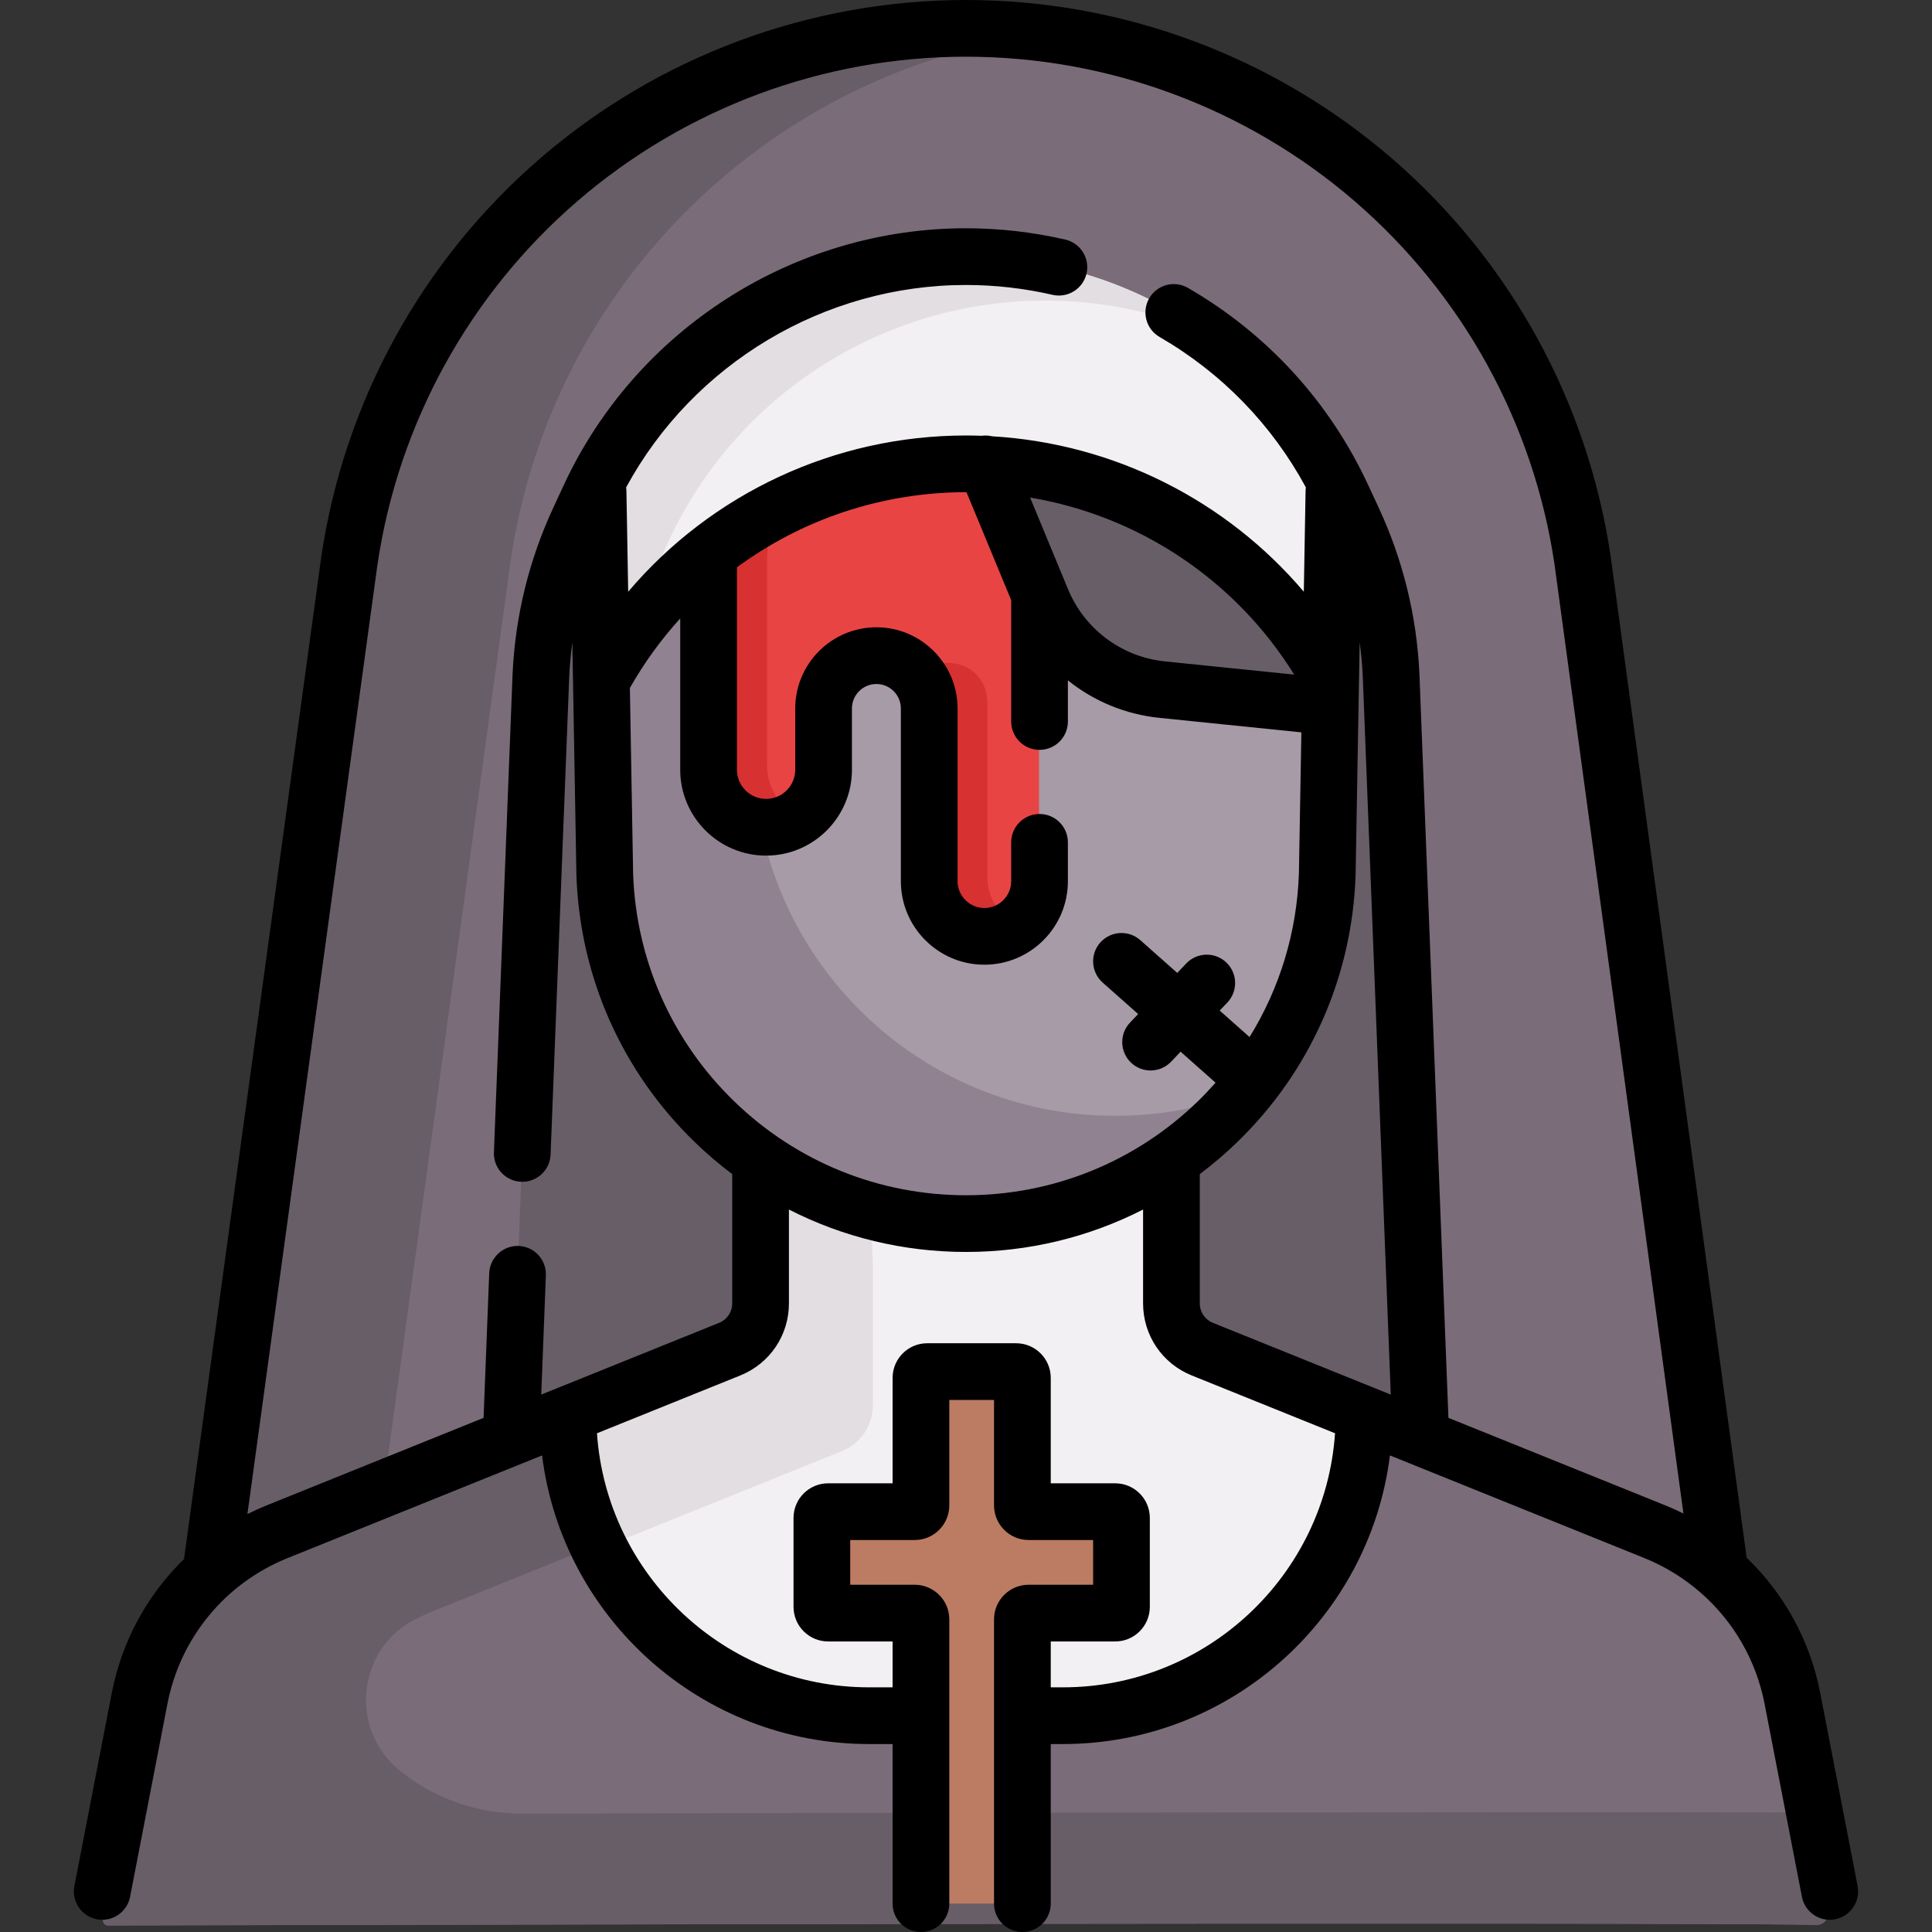 <?xml version="1.0" encoding="UTF-8"?> <svg xmlns="http://www.w3.org/2000/svg" id="Capa_1" height="512" viewBox="0 0 511.014 511.014" width="512"><rect x="0" y="0" width="511.014" height="511.014" fill="#333333" stroke="none"/><g><g><path d="m454.93 415.768-36.34-267.568c-11.976-80.836-81.363-140.7-163.083-140.7-81.719 0-151.106 59.864-163.084 140.701l-36.34 265.34-8.336 69.695h410.939c.001-.001-3.756-65.48-3.756-67.468z" fill="#7a6d79"></path><path d="m135.094 148.201c10.919-73.696 69.555-129.951 141.748-139.317-6.995-.907-14.116-1.384-21.335-1.384-81.719 0-151.106 59.864-163.084 140.701l-36.34 265.34-8.336 69.695h42.671l8.336-69.695z" fill="#685e68"></path><path d="m375.805 380.166-7.861-201.617c-.662-14.227-4.086-28.19-10.082-41.11l-2.784-6c-17.989-38.762-56.838-63.561-99.571-63.561-42.733 0-81.582 24.799-99.571 63.561l-2.784 6c-5.996 12.919-9.42 26.882-10.082 41.11l-7.861 201.617v69.855h238.467s2.129-66.293 2.129-69.855z" fill="#685e68"></path><path d="m361.133 374.25-43.126-17.399c-4.93-1.99-8.16-6.78-8.16-12.1v-38.04l5.77-34.07h-116.3l1.85 34.07v38.04c0 5.32-3.23 10.11-8.16 12.1l-43.211 17.434v.002l.411-.166-88.702 81.913-2.59 20.718 65.801 1.21c4.267 1.135 8.763 1.743 13.423 1.733 59.248-.125 151.949-.298 232.782-.35v-.788h34.094v-50.539z" fill="#f3f0f3"></path><path d="m315.617 272.641h-116.3l1.85 34.07v38.04c0 5.32-3.23 10.11-8.16 12.1l-42.803 17.269v.002l.003-.001c.003 12.352 2.815 24.046 7.831 34.48l-7.834 3.161v1.299l72.51-29.255c4.93-1.99 8.16-6.78 8.16-12.1v-38.04l-1.85-34.07h82.029z" fill="#e2dee2"></path><path d="m352.825 129.919-1.768 101.304c-1.717 51.532-43.989 92.42-95.55 92.42-51.561 0-93.833-40.887-95.55-92.42l-1.768-101.304 91.848-30.721z" fill="#a79ba7"></path><path d="m294.979 295.135c-51.561 0-93.833-40.887-95.551-92.42l-1.502-86.088-39.737 13.291 1.768 101.304c1.717 51.532 43.989 92.419 95.55 92.419 29.678 0 56.276-13.549 73.837-34.874-10.674 4.115-22.264 6.368-34.365 6.368z" fill="#918291"></path><path d="m274.83 158.706v74.37c0 8.058-6.523 14.59-14.569 14.59-8.046 0-14.569-6.532-14.569-14.59v-45.688c0-7.715-6.245-13.969-13.949-13.969-7.704 0-13.949 6.254-13.949 13.969v16.211c0 8.401-6.8 15.211-15.189 15.211-8.389 0-15.189-6.81-15.189-15.211v-54.172l1.515-27.89s62.472-15.06 64.145-16.176 24.543 8.367 24.543 8.367z" fill="#e94444"></path><g fill="#d83131"><path d="m202.877 202.378v-54.173l.61-11.228h-15.394l-.676 12.448v54.172c0 8.401 6.8 15.211 15.189 15.211 3.265 0 6.282-1.041 8.758-2.797-5.023-2.48-8.487-7.645-8.487-13.633z"></path><path d="m261.153 231.855v-45.688c0-1.027-.111-2.029-.321-2.993-1-4.586-5.136-7.809-9.83-7.809l-12.168-.01c4.108 2.431 6.859 6.908 6.859 12.033v45.688c0 8.058 6.523 14.59 14.569 14.59 3.261 0 6.261-1.086 8.688-2.898-4.634-2.443-7.797-7.305-7.797-12.913z"></path></g><path d="m351.83 186.945-44.443-4.538c-14.16-1.446-26.384-10.549-31.827-23.701l-14.906-36.02c-.409-1.525-1.569-38.624-1.569-38.624l78.836 39.418 16.811 32.462-1.159 30.143" fill="#685e68"></path><path d="m355.078 131.44c-17.989-38.762-56.838-63.562-99.571-63.562-42.733 0-81.582 24.799-99.571 63.562l-2.784 6c-1.951 4.204-3.625 8.521-5.025 12.919l10.937 29.7c19.108-35.189 56.034-57.373 96.443-57.373 40.409 0 77.335 22.184 96.443 57.373l12.847-22.966c-1.681-6.74-3.997-13.322-6.935-19.653z" fill="#f3f0f3"></path><g><g><path d="m169.058 161.987c1.4-4.398 3.074-8.715 5.025-12.919l2.784-6c17.989-38.762 56.838-63.562 99.571-63.562 14.87 0 29.267 3.01 42.482 8.56-18.189-12.873-40.225-20.188-63.413-20.188-42.733 0-81.582 24.799-99.571 63.562l-2.784 6c-1.951 4.204-3.625 8.521-5.025 12.919l10.937 29.7c3.115-5.737 6.711-11.12 10.711-16.125z" fill="#e2dee2"></path></g></g><g><g id="XMLID_480_"><g><path d="m474.097 449.261 9.297 56.538c.291 1.767-1.088 3.363-2.879 3.326-40.523-.831-424.782.086-451.955.152-.797.002-1.396-.712-1.267-1.499l9.623-58.517c3.85-19.91 17.54-36.51 36.35-44.1l76.94-31.04c.01 44.01 35.67 79.68 79.68 79.68h11.7 30.84 8.7c44.01 0 79.67-35.67 79.68-79.68l76.94 31.04c18.811 7.59 32.501 24.19 36.351 44.1z" fill="#7a6d79"></path></g></g><path d="m483.399 505.824-4.348-26.443c-86.045-.171-251.543.126-340.911.314-12.353.026-23.566-4.255-32.363-11.339-13.59-10.946-11.358-32.321 4.233-40.159 1.461-.734 2.959-1.412 4.49-2.03l43.539-17.565c-5.016-10.434-7.828-22.128-7.831-34.48l-76.94 31.04c-18.81 7.59-32.5 24.19-36.35 44.1l-9.639 58.616c-.121.735.44 1.403 1.184 1.401 26.378-.062 413.07-.956 452.079-.152 1.775.035 3.145-1.551 2.857-3.303z" fill="#685e68"></path></g><path d="m294.979 399.835h-22.907c-.911 0-1.649-.738-1.649-1.649v-33.749c0-.911-.738-1.649-1.649-1.649h-23.533c-.911 0-1.649.738-1.649 1.649v33.749c0 .911-.738 1.649-1.649 1.649h-22.907c-.911 0-1.649.738-1.649 1.649v23.533c0 .911.738 1.649 1.649 1.649h22.907c.911 0 1.649.738 1.649 1.649v74.069c0 .623.505 1.128 1.128 1.128h24.575c.623 0 1.128-.505 1.128-1.128v-74.069c0-.911.738-1.649 1.649-1.649h22.907c.911 0 1.649-.738 1.649-1.649v-23.533c.001-.91-.738-1.649-1.649-1.649z" fill="#bc7c63"></path></g><path d="m491.335 498.856-9.874-51.016c-2.695-13.924-9.579-26.332-19.468-35.804l-35.983-264.935c-6.056-40.874-26.622-78.25-57.908-105.242-31.287-26.994-71.274-41.859-112.595-41.859s-81.308 14.865-112.594 41.858c-31.287 26.992-51.852 64.368-57.92 105.324l-36.32 265.195c-9.701 9.428-16.457 21.705-19.12 35.464l-9.874 51.016c-.787 4.066 1.872 8.001 5.938 8.788.481.094.961.138 1.434.138 3.52 0 6.661-2.49 7.355-6.076l9.874-51.016c3.386-17.49 15.27-31.912 31.791-38.577l61.946-24.992c.021-.009.042-.017.064-.026l5.298-2.138c5.354 42.977 42.108 76.343 86.511 76.343h6.202v42.213c0 4.143 3.358 7.5 7.5 7.5s7.5-3.357 7.5-7.5v-75.197c0-5.045-4.104-9.149-9.149-9.149h-17.057v-11.832h17.057c5.045 0 9.149-4.104 9.149-9.149v-27.897h11.832v27.897c0 5.045 4.104 9.149 9.149 9.149h17.057v11.832h-17.057c-5.045 0-9.149 4.104-9.149 9.149v75.197c0 4.143 3.358 7.5 7.5 7.5s7.5-3.357 7.5-7.5v-42.213h3.202c44.403 0 81.157-33.367 86.511-76.344l5.292 2.135c.026.011.052.021.078.031l61.938 24.99c5.613 2.265 10.673 5.442 15.065 9.313.005.004.009.008.014.012 8.527 7.522 14.479 17.71 16.713 29.252l9.874 51.016c.694 3.586 3.834 6.076 7.355 6.076.473 0 .952-.045 1.434-.138 4.063-.787 6.722-4.721 5.935-8.788zm-210.21-52.555h-3.202v-12.134h17.056c5.045 0 9.149-4.104 9.149-9.149v-23.533c0-5.045-4.104-9.149-9.149-9.149h-17.056v-27.897c0-5.045-4.104-9.149-9.149-9.149h-23.534c-5.045 0-9.149 4.104-9.149 9.149v27.897h-17.056c-5.045 0-9.149 4.104-9.149 9.149v23.533c0 5.045 4.104 9.149 9.149 9.149h17.056v12.134h-6.202c-38.126 0-69.422-29.716-71.993-67.201l37.913-15.296c7.813-3.151 12.86-10.631 12.86-19.055v-24.826c14.347 7.329 30.32 11.219 46.837 11.219s32.49-3.89 46.837-11.219v24.826c0 8.424 5.048 15.903 12.859 19.054l37.914 15.297c-2.569 37.484-33.866 67.201-71.991 67.201zm-78.497-219.991c12.523 0 22.711-10.188 22.711-22.711v-16.211c0-3.566 2.902-6.469 6.469-6.469s6.469 2.902 6.469 6.469v45.688c0 12.181 9.91 22.09 22.09 22.09s22.09-9.909 22.09-22.09v-10.273c0-4.143-3.358-7.5-7.5-7.5s-7.5 3.357-7.5 7.5v10.273c0 3.909-3.181 7.09-7.09 7.09s-7.09-3.181-7.09-7.09v-45.688c0-11.838-9.631-21.469-21.469-21.469s-21.469 9.631-21.469 21.469v16.211c0 4.252-3.459 7.711-7.711 7.711s-7.711-3.459-7.711-7.711v-53.538c17.257-12.695 38.382-19.874 60.591-19.874.045 0 .089.002.134.002l11.815 28.549v32.101c0 4.143 3.358 7.5 7.5 7.5s7.5-3.357 7.5-7.5v-10.877c6.815 5.457 15.148 8.985 24.169 9.906l37.585 3.838-.651 37.327c-.527 15.528-5.068 30.352-13.056 43.265l-7.896-7.003 2.015-2.119c2.854-3.003 2.734-7.75-.268-10.604-3.001-2.854-7.749-2.734-10.603.269l-2.372 2.495-9.774-8.668c-3.099-2.748-7.839-2.463-10.588.635-2.748 3.099-2.464 7.839.635 10.588l9.385 8.323-2.148 2.26c-2.854 3.003-2.734 7.75.268 10.604 1.451 1.38 3.31 2.064 5.167 2.064 1.983 0 3.962-.782 5.437-2.332l2.506-2.636 9.242 8.197c-1.518 1.713-3.088 3.389-4.749 4.996-16.519 15.978-38.271 24.776-61.252 24.776s-44.734-8.799-61.252-24.776c-16.504-15.964-26.021-37.388-26.8-60.334l-.856-49.065c3.793-6.684 8.266-12.841 13.318-18.39v40.021c-.003 12.522 10.186 22.711 22.709 22.711zm161.11 140.9c-.01-.004-.021-.008-.031-.013l-42.892-17.305c-2.108-.851-3.471-2.87-3.471-5.144v-34.198c3.428-2.577 6.717-5.377 9.844-8.402 19.331-18.697 30.47-43.798 31.365-70.676.001-.04.002-.079.003-.119l.895-51.292c0-.004 0-.009 0-.013l.178-10.185c.402 2.97.68 5.964.821 8.978l7.409 190.031zm-91.278-235.609c28.762 4.823 54.278 21.765 69.86 46.833l-34.171-3.489c-11.433-1.167-21.264-8.489-25.659-19.108zm110.65 243.425-7.674-196.825c-.71-15.272-4.333-30.049-10.771-43.92l-2.784-5.998c-10.193-21.963-26.672-39.99-47.656-52.131-3.584-2.075-8.173-.851-10.248 2.735-2.074 3.585-.85 8.173 2.736 10.247 16.451 9.519 29.713 23.194 38.685 39.771-.039.289-.067.583-.072.882l-.466 26.725c-20.549-24.205-50.249-39.221-82.447-41.111-.893-.216-1.828-.269-2.764-.141-1.376-.048-2.757-.075-4.141-.075-34.834 0-67.341 15.4-89.353 41.327l-.466-26.725c-.005-.299-.033-.592-.072-.881 17.76-32.712 52.367-53.529 89.891-53.529 7.661 0 15.364.877 22.893 2.605 4.036.927 8.062-1.594 8.988-5.631.927-4.037-1.594-8.062-5.631-8.988-8.629-1.981-17.461-2.986-26.25-2.986-45.476 0-87.23 26.654-106.374 67.904l-2.785 6c-6.437 13.87-10.06 28.646-10.772 43.976l-4.934 126.539c-.162 4.139 3.063 7.625 7.202 7.786.099.004.198.006.297.006 4.007 0 7.332-3.168 7.489-7.208l4.932-126.482c.141-3.031.42-6.038.823-9.02l.177 10.17v.013l.895 51.292c.001.04.002.079.003.119.895 26.878 12.034 51.979 31.365 70.676 3.127 3.024 6.416 5.825 9.844 8.402v34.199c0 2.273-1.362 4.293-3.472 5.144l-42.895 17.306c-.009.004-.018.007-.026.01l-4.122 1.663 1.229-31.53c.162-4.139-3.063-7.625-7.202-7.786-4.101-.148-7.625 3.062-7.786 7.202l-1.492 38.267-57.445 23.177c-1.713.691-3.382 1.454-5.015 2.271l34.399-251.173c5.529-37.317 24.305-71.441 52.869-96.085 28.563-24.643 65.07-38.215 102.795-38.215s74.232 13.572 102.796 38.215c28.563 24.644 47.339 58.768 52.856 95.995l34.105 251.111c-1.535-.759-3.103-1.47-4.708-2.118z"></path></g></svg> 